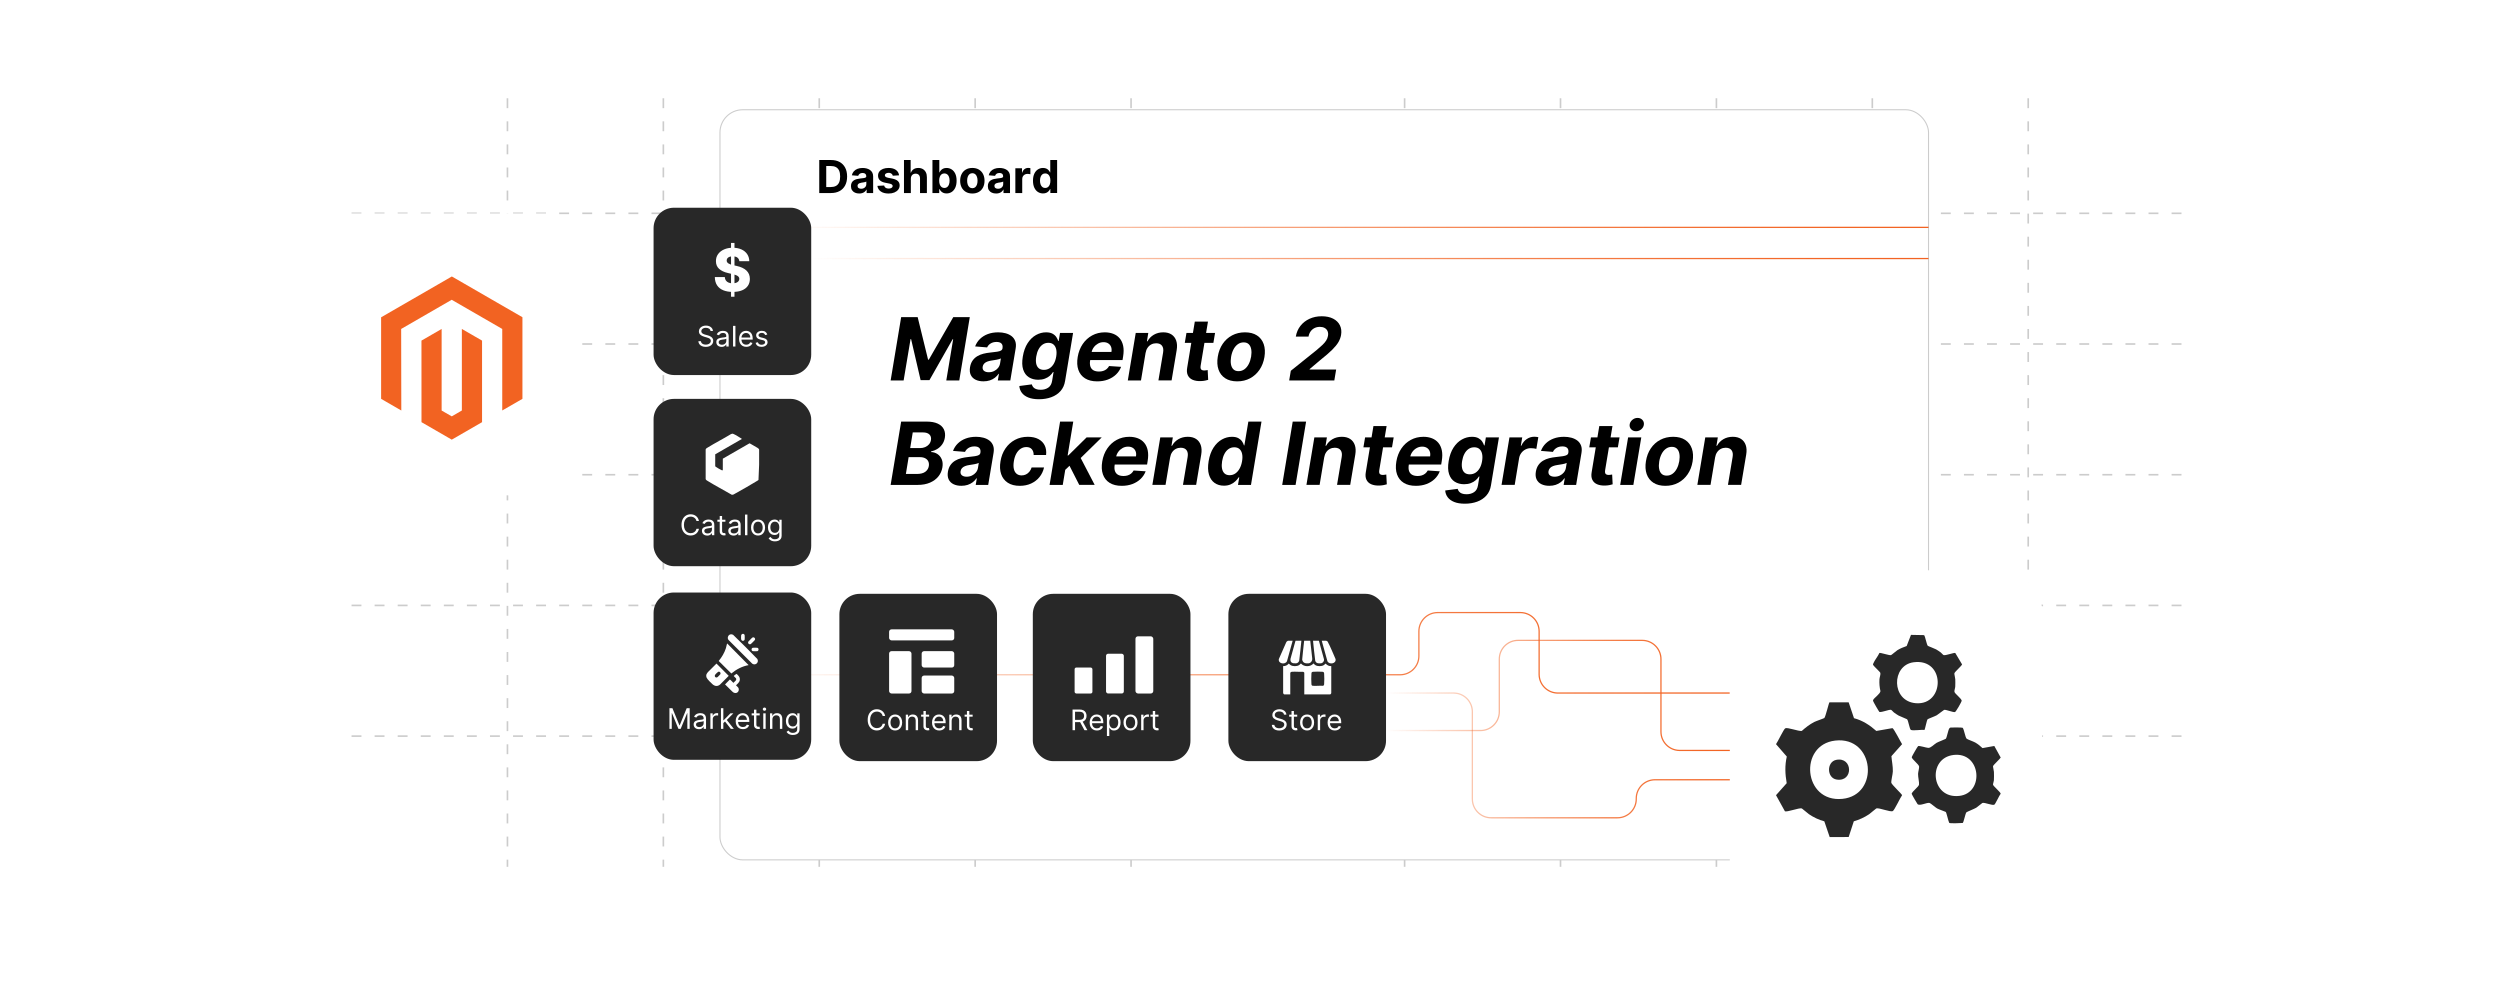 <?xml version="1.0" encoding="UTF-8"?><svg id="b" xmlns="http://www.w3.org/2000/svg" xmlns:xlink="http://www.w3.org/1999/xlink" viewBox="0 0 1000 400"><defs><filter id="c" x="259.988" y="15.693" width="539.52" height="356.16" filterUnits="userSpaceOnUse"><feOffset dx="0" dy="0"/><feGaussianBlur result="d" stdDeviation="9.191"/><feFlood flood-color="#a5a5a5" flood-opacity=".3"/><feComposite in2="d" operator="in"/><feComposite in="SourceGraphic"/></filter><linearGradient id="e" x1="306.774" y1="194.032" x2="691.93" y2="194.032" gradientUnits="userSpaceOnUse"><stop offset="0" stop-color="#f26322" stop-opacity="0"/><stop offset=".13" stop-color="#f26322" stop-opacity=".202"/><stop offset=".303" stop-color="#f26322" stop-opacity=".442"/><stop offset=".47" stop-color="#f26322" stop-opacity=".642"/><stop offset=".628" stop-color="#f26322" stop-opacity=".797"/><stop offset=".773" stop-color="#f26322" stop-opacity=".909"/><stop offset=".901" stop-color="#f26322" stop-opacity=".976"/><stop offset="1" stop-color="#f26322"/></linearGradient><filter id="f" x="110.097" y="68.842" width="139.2" height="145.92" filterUnits="userSpaceOnUse"><feOffset dx="0" dy="0"/><feGaussianBlur result="g" stdDeviation="5.394"/><feFlood flood-color="#a5a5a5" flood-opacity=".3"/><feComposite in2="g" operator="in"/><feComposite in="SourceGraphic"/></filter><filter id="h" x="672.69" y="209.036" width="163.68" height="171.36" filterUnits="userSpaceOnUse"><feOffset dx="0" dy="0"/><feGaussianBlur result="i" stdDeviation="6.343"/><feFlood flood-color="#a5a5a5" flood-opacity=".3"/><feComposite in2="i" operator="in"/><feComposite in="SourceGraphic"/></filter><linearGradient id="j" x1="314.549" y1="90.949" x2="771.408" y2="90.949" xlink:href="#e"/><filter id="k" x="251.555" y="73.02" width="82.56" height="86.88" filterUnits="userSpaceOnUse"><feOffset dx="0" dy="0"/><feGaussianBlur result="l" stdDeviation="3.202"/><feFlood flood-color="#a5a5a5" flood-opacity=".3"/><feComposite in2="l" operator="in"/><feComposite in="SourceGraphic"/></filter><filter id="m" x="251.555" y="149.82" width="82.56" height="86.4" filterUnits="userSpaceOnUse"><feOffset dx="0" dy="0"/><feGaussianBlur result="n" stdDeviation="3.202"/><feFlood flood-color="#a5a5a5" flood-opacity=".3"/><feComposite in2="n" operator="in"/><feComposite in="SourceGraphic"/></filter><filter id="o" x="251.555" y="227.1" width="82.56" height="86.88" filterUnits="userSpaceOnUse"><feOffset dx="0" dy="0"/><feGaussianBlur result="p" stdDeviation="3.202"/><feFlood flood-color="#a5a5a5" flood-opacity=".3"/><feComposite in2="p" operator="in"/><feComposite in="SourceGraphic"/></filter><filter id="q" x="325.955" y="227.58" width="82.56" height="86.88" filterUnits="userSpaceOnUse"><feOffset dx="0" dy="0"/><feGaussianBlur result="r" stdDeviation="3.202"/><feFlood flood-color="#a5a5a5" flood-opacity=".3"/><feComposite in2="r" operator="in"/><feComposite in="SourceGraphic"/></filter><filter id="s" x="403.235" y="227.58" width="82.56" height="86.88" filterUnits="userSpaceOnUse"><feOffset dx="0" dy="0"/><feGaussianBlur result="t" stdDeviation="3.202"/><feFlood flood-color="#a5a5a5" flood-opacity=".3"/><feComposite in2="t" operator="in"/><feComposite in="SourceGraphic"/></filter><filter id="u" x="481.475" y="227.58" width="82.56" height="86.88" filterUnits="userSpaceOnUse"><feOffset dx="0" dy="0"/><feGaussianBlur result="v" stdDeviation="3.202"/><feFlood flood-color="#a5a5a5" flood-opacity=".3"/><feComposite in2="v" operator="in"/><feComposite in="SourceGraphic"/></filter><linearGradient id="w" x1="324.484" y1="103.418" x2="771.408" y2="103.418" xlink:href="#e"/><linearGradient id="x" x1="554.41" y1="278.161" y2="278.161" xlink:href="#e"/><linearGradient id="y" x1="554.41" y1="302.168" y2="302.168" xlink:href="#e"/></defs><line x1="140.619" y1="294.449" x2="514.785" y2="294.449" fill="#fff" stroke="#ccc" stroke-dasharray="3.955 5.274" stroke-miterlimit="10" stroke-width=".659"/><line x1="140.619" y1="242.168" x2="514.785" y2="242.168" fill="#fff" stroke="#ccc" stroke-dasharray="3.955 5.274" stroke-miterlimit="10" stroke-width=".659"/><line x1="140.619" y1="189.887" x2="514.785" y2="189.887" fill="#fff" stroke="#ccc" stroke-dasharray="3.955 5.274" stroke-miterlimit="10" stroke-width=".659"/><line x1="140.619" y1="137.605" x2="514.785" y2="137.605" fill="#fff" stroke="#ccc" stroke-dasharray="3.955 5.274" stroke-miterlimit="10" stroke-width=".659"/><line x1="140.619" y1="85.324" x2="514.785" y2="85.324" fill="#fff" stroke="#ccc" stroke-dasharray="3.955 5.274" stroke-miterlimit="10" stroke-width=".659"/><line x1="452.424" y1="39.306" x2="452.424" y2="346.73" fill="#fff" stroke="#ccc" stroke-dasharray="3.955 5.274" stroke-miterlimit="10" stroke-width=".659"/><line x1="390.063" y1="39.306" x2="390.063" y2="346.73" fill="#fff" stroke="#ccc" stroke-dasharray="3.955 5.274" stroke-miterlimit="10" stroke-width=".659"/><line x1="327.702" y1="39.306" x2="327.702" y2="346.73" fill="#fff" stroke="#ccc" stroke-dasharray="3.955 5.274" stroke-miterlimit="10" stroke-width=".659"/><line x1="265.341" y1="39.306" x2="265.341" y2="346.73" fill="#fff" stroke="#ccc" stroke-dasharray="3.955 5.274" stroke-miterlimit="10" stroke-width=".659"/><line x1="202.98" y1="39.306" x2="202.98" y2="346.73" fill="#fff" stroke="#ccc" stroke-dasharray="3.955 5.274" stroke-miterlimit="10" stroke-width=".659"/><line x1="499.48" y1="294.449" x2="873.646" y2="294.449" fill="#fff" stroke="#ccc" stroke-dasharray="3.955 5.274" stroke-miterlimit="10" stroke-width=".659"/><line x1="499.48" y1="242.168" x2="873.646" y2="242.168" fill="#fff" stroke="#ccc" stroke-dasharray="3.955 5.274" stroke-miterlimit="10" stroke-width=".659"/><line x1="499.48" y1="189.887" x2="873.646" y2="189.887" fill="#fff" stroke="#ccc" stroke-dasharray="3.955 5.274" stroke-miterlimit="10" stroke-width=".659"/><line x1="499.48" y1="137.605" x2="873.646" y2="137.605" fill="#fff" stroke="#ccc" stroke-dasharray="3.955 5.274" stroke-miterlimit="10" stroke-width=".659"/><line x1="499.48" y1="85.324" x2="873.646" y2="85.324" fill="#fff" stroke="#ccc" stroke-dasharray="3.955 5.274" stroke-miterlimit="10" stroke-width=".659"/><line x1="811.285" y1="39.306" x2="811.285" y2="346.73" fill="#fff" stroke="#ccc" stroke-dasharray="3.955 5.274" stroke-miterlimit="10" stroke-width=".659"/><line x1="748.924" y1="39.306" x2="748.924" y2="346.73" fill="#fff" stroke="#ccc" stroke-dasharray="3.955 5.274" stroke-miterlimit="10" stroke-width=".659"/><line x1="686.563" y1="39.306" x2="686.563" y2="346.73" fill="#fff" stroke="#ccc" stroke-dasharray="3.955 5.274" stroke-miterlimit="10" stroke-width=".659"/><line x1="624.202" y1="39.306" x2="624.202" y2="346.73" fill="#fff" stroke="#ccc" stroke-dasharray="3.955 5.274" stroke-miterlimit="10" stroke-width=".659"/><line x1="561.841" y1="39.306" x2="561.841" y2="346.73" fill="#fff" stroke="#ccc" stroke-dasharray="3.955 5.274" stroke-miterlimit="10" stroke-width=".659"/><rect x="287.989" y="43.898" width="483.418" height="300.044" rx="9.101" ry="9.101" fill="#fff" filter="url(#c)" stroke="#ccc" stroke-miterlimit="10" stroke-width=".43"/><path d="M332.383,77.214h-4.681v-13.205h4.72c1.328,0,2.472.263,3.43.79.959.526,1.697,1.281,2.215,2.266s.777,2.163.777,3.534c0,1.375-.259,2.558-.777,3.546-.518.989-1.259,1.747-2.225,2.276-.965.528-2.118.793-3.459.793ZM330.494,74.821h1.773c.825,0,1.52-.146,2.086-.441.565-.294.991-.752,1.277-1.373.286-.621.429-1.424.429-2.408,0-.977-.143-1.773-.429-2.393-.286-.619-.71-1.074-1.274-1.367-.563-.292-1.257-.439-2.083-.439h-1.78v8.421Z"/><path d="M343.68,77.4c-.632,0-1.195-.11-1.69-.332-.494-.221-.884-.55-1.17-.986-.286-.435-.429-.981-.429-1.635,0-.55.101-1.012.303-1.386.202-.374.477-.675.825-.903.348-.228.745-.399,1.19-.516.445-.116.913-.197,1.403-.245.576-.06,1.04-.117,1.393-.171s.608-.134.767-.241c.159-.107.239-.267.239-.477v-.038c0-.409-.128-.725-.384-.948s-.618-.335-1.086-.335c-.494,0-.888.108-1.18.325-.292.217-.486.489-.581.815l-2.541-.206c.129-.602.383-1.123.761-1.563.378-.44.868-.78,1.467-1.019.6-.239,1.295-.358,2.086-.358.55,0,1.078.065,1.583.193.505.129.954.329,1.347.6.394.272.704.618.932,1.042.228.423.342.93.342,1.519v6.68h-2.605v-1.373h-.078c-.159.31-.372.581-.638.815-.267.234-.587.417-.961.548s-.806.196-1.296.196ZM344.466,75.505c.404,0,.761-.08,1.07-.241s.552-.38.729-.654c.176-.275.265-.587.265-.935v-1.051c-.086.056-.203.106-.352.151s-.315.086-.499.123c-.185.036-.37.068-.555.097-.185.027-.352.052-.503.073-.322.048-.604.123-.845.227-.241.102-.428.241-.561.415-.133.175-.2.391-.2.648,0,.374.136.659.409.855s.62.293,1.042.293Z"/><path d="M359.631,70.134l-2.515.155c-.043-.215-.135-.41-.277-.584-.142-.174-.328-.314-.558-.419s-.504-.158-.822-.158c-.426,0-.785.09-1.077.268-.292.179-.439.416-.439.713,0,.236.095.436.284.6.19.163.514.294.974.394l1.792.36c.963.198,1.681.517,2.154.955.473.439.71,1.014.71,1.728,0,.649-.19,1.219-.571,1.709s-.901.871-1.56,1.145c-.66.273-1.419.409-2.279.409-1.311,0-2.354-.274-3.13-.822s-1.23-1.295-1.364-2.24l2.702-.142c.082.399.279.703.593.912.314.208.716.312,1.206.312.481,0,.87-.094,1.164-.28.294-.188.444-.429.448-.726-.004-.249-.11-.454-.316-.616-.206-.161-.525-.284-.955-.37l-1.715-.342c-.967-.193-1.687-.529-2.157-1.006-.471-.477-.706-1.086-.706-1.825,0-.636.173-1.184.519-1.644.346-.46.834-.815,1.464-1.065.63-.249,1.368-.374,2.215-.374,1.251,0,2.236.265,2.957.793.72.529,1.14,1.249,1.26,2.16Z"/><path d="M364.338,71.488v5.726h-2.747v-13.205h2.669v5.049h.116c.223-.585.585-1.044,1.083-1.377s1.124-.5,1.877-.5c.688,0,1.289.149,1.802.448s.913.727,1.199,1.283c.286.557.427,1.222.422,1.996v6.306h-2.747v-5.816c.004-.61-.149-1.085-.461-1.425-.311-.339-.747-.509-1.306-.509-.374,0-.704.079-.99.238-.286.159-.509.39-.67.693-.161.303-.244.667-.248,1.093Z"/><path d="M372.979,77.214v-13.205h2.747v4.965h.084c.12-.267.295-.539.525-.815.23-.277.531-.51.903-.697.372-.186.835-.28,1.389-.28.722,0,1.389.189,1.999.565s1.098.941,1.464,1.695c.365.755.548,1.699.548,2.834,0,1.105-.177,2.037-.532,2.796-.355.759-.836,1.332-1.444,1.722-.608.389-1.289.583-2.041.583-.533,0-.985-.088-1.357-.265-.372-.176-.676-.398-.913-.667s-.417-.541-.541-.815h-.123v1.586h-2.708ZM375.668,72.262c0,.589.082,1.103.245,1.541.163.439.4.779.71,1.022.309.242.685.364,1.128.364.447,0,.825-.124,1.135-.371s.545-.591.706-1.031.242-.949.242-1.525c0-.571-.08-1.074-.239-1.509-.159-.434-.393-.773-.703-1.019s-.69-.367-1.141-.367c-.447,0-.825.118-1.132.354-.308.236-.543.571-.706,1.006-.164.434-.245.945-.245,1.534Z"/><path d="M388.937,77.407c-1.002,0-1.867-.214-2.595-.642s-1.29-1.025-1.686-1.792c-.396-.768-.593-1.658-.593-2.673,0-1.023.198-1.919.593-2.686.396-.768.958-1.365,1.686-1.793s1.594-.642,2.595-.642,1.867.214,2.596.642c.729.428,1.29,1.025,1.686,1.793.396.767.593,1.662.593,2.686,0,1.015-.198,1.905-.593,2.673-.396.767-.958,1.364-1.686,1.792-.729.428-1.594.642-2.596.642ZM388.95,75.279c.456,0,.836-.13,1.141-.39.305-.261.536-.616.693-1.067.157-.451.235-.965.235-1.541s-.079-1.09-.235-1.541c-.157-.451-.388-.809-.693-1.07-.305-.263-.685-.394-1.141-.394-.46,0-.846.131-1.158.394-.311.262-.546.619-.703,1.07s-.235.965-.235,1.541.079,1.09.235,1.541.391.807.703,1.067c.312.26.698.39,1.158.39Z"/><path d="M398.428,77.4c-.632,0-1.195-.11-1.69-.332-.494-.221-.884-.55-1.17-.986-.286-.435-.429-.981-.429-1.635,0-.55.101-1.012.303-1.386.202-.374.477-.675.825-.903.348-.228.745-.399,1.19-.516.445-.116.913-.197,1.403-.245.576-.06,1.04-.117,1.393-.171s.608-.134.767-.241c.159-.107.239-.267.239-.477v-.038c0-.409-.128-.725-.384-.948s-.618-.335-1.086-.335c-.494,0-.888.108-1.18.325-.292.217-.486.489-.581.815l-2.541-.206c.129-.602.383-1.123.761-1.563.378-.44.868-.78,1.467-1.019.6-.239,1.295-.358,2.086-.358.55,0,1.078.065,1.583.193.505.129.954.329,1.347.6.394.272.704.618.932,1.042.228.423.342.93.342,1.519v6.68h-2.605v-1.373h-.078c-.159.31-.372.581-.638.815-.267.234-.587.417-.961.548s-.806.196-1.296.196ZM399.215,75.505c.404,0,.761-.08,1.07-.241s.552-.38.729-.654c.176-.275.265-.587.265-.935v-1.051c-.086.056-.203.106-.352.151s-.315.086-.499.123c-.185.036-.37.068-.555.097-.185.027-.352.052-.503.073-.322.048-.604.123-.845.227-.241.102-.428.241-.561.415-.133.175-.2.391-.2.648,0,.374.136.659.409.855s.62.293,1.042.293Z"/><path d="M406.14,77.214v-9.904h2.663v1.728h.103c.181-.615.483-1.08.909-1.397.426-.315.915-.474,1.47-.474.137,0,.286.009.445.025.159.018.299.041.419.071v2.438c-.129-.039-.307-.073-.535-.103-.228-.03-.436-.045-.625-.045-.404,0-.764.087-1.08.261-.316.175-.565.416-.748.726-.183.31-.274.667-.274,1.07v5.604h-2.747Z"/><path d="M417.211,77.375c-.752,0-1.433-.194-2.041-.583-.608-.39-1.09-.963-1.444-1.722-.355-.759-.532-1.69-.532-2.796,0-1.135.183-2.079.548-2.834.365-.754.852-1.319,1.46-1.695.608-.376,1.275-.565,2.002-.565.555,0,1.018.094,1.39.28.372.188.672.42.902.697.23.276.405.549.526.815h.084v-4.965h2.741v13.205h-2.708v-1.586h-.116c-.129.274-.31.547-.545.815s-.538.491-.909.667c-.372.177-.824.265-1.357.265ZM418.082,75.189c.443,0,.818-.122,1.125-.364.308-.243.544-.584.71-1.022s.248-.952.248-1.541-.082-1.101-.245-1.534c-.163-.435-.399-.769-.709-1.006s-.685-.354-1.128-.354c-.451,0-.832.122-1.141.367-.31.245-.544.585-.703,1.019-.159.435-.238.938-.238,1.509,0,.576.081,1.085.242,1.525s.396.784.703,1.031.687.371,1.138.371Z"/><path d="M307.031,110.587v151.821c0,4.142,3.358,7.5,7.5,7.5h245.525c4.142,0,7.5-3.358,7.5-7.5v-9.877c0-4.142,3.358-7.5,7.5-7.5h33.096c4.142,0,7.5,3.358,7.5,7.5v17.189c0,4.142,3.358,7.5,7.5,7.5h68.779" fill="none" stroke="url(#e)" stroke-miterlimit="10" stroke-width=".513"/><rect x="126.354" y="85.377" width="106.24" height="112.768" rx="13.734" ry="13.734" fill="#fff" filter="url(#f)"/><polygon points="180.738 110.587 152.446 126.918 152.446 159.537 160.522 164.206 160.465 131.58 180.681 119.911 200.897 131.58 200.897 164.192 208.973 159.537 208.973 126.889 180.738 110.587" fill="#f26322"/><polygon points="184.744 164.199 180.709 166.544 176.653 164.22 176.653 131.58 168.584 136.242 168.598 168.868 180.702 175.861 192.82 168.868 192.82 136.242 184.744 131.58 184.744 164.199" fill="#f26322"/><rect x="691.93" y="228.093" width="124.926" height="132.602" rx="16.15" ry="16.15" fill="#fff" filter="url(#h)"/><path d="M739.466,280.934l2.132,6.34c3.386.872,6.36,2.807,8.933,5.104l6.454-1.128c.567.164,3.265,5.543,3.852,6.415l-4.269,4.797c.16,2.058.629,4.031.568,6.111-.034,1.15-.734,3.744-.608,4.538.112.708,4.275,4.552,4.309,4.963-.683.895-3.079,6.037-3.709,6.348-1.058.522-5.406-1.399-6.596-1.06-.177.05-2.34,1.958-2.857,2.31-1.881,1.279-3.977,2.21-6.16,2.857l-2.048,6.277-7.59.033-2.15-6.309c-2.197-.591-4.284-1.582-6.16-2.858-.517-.351-2.68-2.26-2.857-2.31-1.117-.318-5.976,1.616-6.762,1.124l-3.545-6.412,4.275-4.799c-.628-3.614-.793-7.042.037-10.648l-4.312-4.962c.686-.896,3.08-6.039,3.711-6.351.919-.455,5.261,1.253,6.595,1.063,1.505-1.353,3.164-2.637,4.967-3.569.713-.369,3.896-1.446,4.052-1.597.502-.487,1.784-6.051,2.046-6.278h7.691ZM734.09,296.231c-14.732,1.675-12.823,24.895,2.894,23.31,14.954-1.508,12.944-25.111-2.894-23.31Z" fill="#282828"/><path d="M797.724,298.389l2.558,4.628c-.021.268-3.006,3.067-3.069,3.389-.068.347.331,1.733.358,2.347.045,1.054.044,2.324-.013,3.376-.027.494-.41,1.433-.345,1.765.109.558,3.062,3.016,3.058,3.591-.52.611-2.113,4.121-2.508,4.363-.801.491-3.792-.957-4.814-.665-.163.047-1.95,1.596-2.462,1.912-.69.427-3.783,1.66-3.922,1.826-.458.547-1.064,3.987-1.482,4.266-.725.092-5.203.23-5.382-.027-.393-.67-1.071-4.108-1.412-4.395-.143-.121-2.753-.994-3.455-1.4-.709-.411-2.558-2.057-2.986-2.18-1.075-.308-3.912,1.331-4.821.471-.174-.165-2.369-3.935-2.371-4.175.362-1.043,2.772-2.739,2.944-3.613.158-.8-.421-3.081-.373-4.323.032-.824.494-2.333.412-2.953-.116-.881-2.984-2.973-2.942-3.742.014-.254,2.326-4.267,2.542-4.401.447-.277,3.236.664,4.071.704,1.055.05,2.285-1.403,3.326-2.02.664-.394,3.514-1.457,3.654-1.598.484-.485.908-3.45,1.451-4.198.224-.31.318-.285.666-.325.537-.062,4.466-.039,4.677.102.598.823,1,3.812,1.578,4.368.297.286,2.7,1.11,3.429,1.526,1.026.585,2.058,1.403,2.902,2.232l4.732-.85ZM781.463,301.979c-10.627,1.233-9.121,17.724,2.302,16.375,10.075-1.19,8.679-17.649-2.302-16.375Z" fill="#282828"/><path d="M771.047,287.7c-.358.424-1.043,4.109-1.255,4.293-1.329-.211-4.294.366-5.404-.007-.556-.187-1.029-3.764-1.559-4.288-.159-.157-2.755-1.117-3.385-1.472-.599-.338-1.343-.855-1.905-1.267-.324-.237-.873-.976-1.129-1.026-.87-.17-3.569,1.046-4.632.854-.216-.135-2.518-4.166-2.552-4.419-.026-.192-.015-.264.064-.439.351-.78,2.743-2.332,2.891-3.465-.375-1.56-.502-3.16-.403-4.765.042-.684.523-1.969.362-2.535-.129-.453-2.456-2.487-2.849-3.124-.182-.27-.046-.476.059-.727.546-1.305,1.814-2.783,2.414-4.128.363-.216,3.971,1.047,4.626.869.252-.069,2.048-1.664,2.582-1.992,1.147-.705,2.43-1.208,3.697-1.654l1.724-4.461,5.229.1c.418.279,1.024,3.719,1.482,4.266.116.139,2.72,1.091,3.327,1.43.593.33,1.35.859,1.905,1.267.346.255.851.965,1.151,1.044.805.213,4.139-1.079,4.626-.86l2.713,4.557c-.039.507-2.951,2.966-3.075,3.587-.068.341.334,1.735.358,2.348.038.949.025,2.028-.013,2.979-.023.587-.435,1.585-.308,2.094.183.737,2.586,2.478,2.895,3.467.044.428-2.328,4.533-2.703,4.607-.785.154-3.554-1.046-4.316-.898-.18.035-2.389,1.831-2.963,2.165-.657.384-3.526,1.446-3.655,1.599ZM765.404,264.909c-8.901,1.205-8.978,15.604.964,16.376,11.637.903,11.928-18.121-.964-16.376Z" fill="#282828"/><path d="M734.476,303.95c6.703-1.361,6.975,8.967.166,7.872-3.986-.641-4.041-7.085-.166-7.872Z" fill="#282828"/><line x1="314.549" y1="90.949" x2="771.408" y2="90.949" fill="none" stroke="url(#j)" stroke-miterlimit="10" stroke-width=".513"/><rect x="261.429" y="83.087" width="63.055" height="66.93" rx="8.152" ry="8.152" fill="#282828" filter="url(#k)"/><path d="M284.212,132.412c-.048-.408-.245-.726-.589-.952-.344-.226-.767-.339-1.267-.339-.366,0-.685.06-.958.178s-.485.281-.637.488c-.152.207-.228.442-.228.706,0,.221.053.409.159.566.106.158.243.288.41.392.167.103.341.189.524.254.183.066.351.119.504.16l.839.226c.215.057.456.135.72.234.265.099.519.234.763.405.243.171.444.389.603.655s.238.593.238.981c0,.446-.117.85-.349,1.21-.233.36-.572.647-1.017.859-.445.213-.985.319-1.62.319-.592,0-1.103-.096-1.535-.287-.432-.19-.77-.457-1.017-.799-.246-.341-.385-.738-.417-1.19h1.033c.027.311.132.569.317.772.184.203.418.353.702.452.284.098.589.146.917.146.382,0,.725-.062,1.029-.188.304-.125.545-.3.722-.524.178-.225.267-.487.267-.789,0-.273-.077-.497-.23-.669-.153-.173-.355-.312-.606-.42-.25-.107-.52-.202-.811-.282l-1.017-.291c-.645-.185-1.156-.45-1.533-.794-.377-.345-.565-.795-.565-1.352,0-.463.126-.867.377-1.213s.59-.614,1.017-.807.903-.289,1.431-.289c.532,0,1.006.096,1.42.285s.743.448.986.776c.244.328.372.7.385,1.117h-.968Z" fill="#fff"/><path d="M288.633,138.755c-.393,0-.749-.075-1.069-.225-.32-.148-.574-.365-.763-.649-.188-.283-.282-.627-.282-1.03,0-.355.07-.644.209-.865.14-.223.327-.397.561-.522.234-.127.493-.222.777-.285.284-.062.569-.113.857-.151.377-.048.683-.085.918-.11s.408-.069.517-.131c.109-.062.163-.17.163-.323v-.032c0-.398-.108-.707-.325-.928-.216-.221-.544-.331-.982-.331-.455,0-.811.1-1.069.299-.258.199-.44.411-.545.637l-.904-.322c.162-.377.377-.67.648-.882.27-.211.566-.358.887-.443s.638-.127.95-.127c.199,0,.428.023.688.07.259.047.511.144.754.288.243.145.446.365.607.658.161.293.242.685.242,1.178v4.083h-.952v-.839h-.048c-.065.134-.172.278-.323.432-.15.153-.351.283-.601.391-.25.108-.556.162-.916.162ZM288.779,137.899c.377,0,.694-.074.954-.222.259-.148.456-.339.589-.573.133-.234.2-.48.2-.738v-.871c-.04.048-.128.092-.264.131s-.292.072-.468.101c-.176.028-.347.053-.513.073-.165.019-.299.036-.401.05-.248.032-.478.084-.692.155s-.386.178-.516.319c-.131.141-.196.332-.196.574,0,.331.123.581.369.749s.559.252.938.252Z" fill="#fff"/><path d="M294.169,130.347v8.263h-.952v-8.263h.952Z" fill="#fff"/><path d="M298.51,138.738c-.597,0-1.112-.132-1.544-.398-.432-.265-.764-.636-.996-1.113-.233-.477-.349-1.033-.349-1.668s.116-1.195.349-1.681c.232-.485.558-.864.976-1.138.418-.273.907-.409,1.467-.409.323,0,.641.054.956.161.315.107.601.281.859.522.258.24.464.559.617.954s.23.882.23,1.461v.403h-4.777v-.823h3.809c0-.35-.069-.662-.208-.936-.138-.274-.335-.49-.589-.649-.254-.158-.553-.237-.897-.237-.379,0-.707.093-.982.28-.276.186-.488.43-.636.728-.148.299-.222.619-.222.961v.548c0,.469.081.864.244,1.188.163.324.389.57.68.738s.628.252,1.013.252c.25,0,.477-.035.68-.106s.378-.179.526-.323c.148-.144.262-.323.343-.538l.92.258c-.097.312-.26.586-.488.821s-.511.418-.847.549c-.336.13-.714.195-1.134.195Z" fill="#fff"/><path d="M306.918,133.8l-.855.242c-.054-.143-.133-.281-.236-.417s-.244-.248-.421-.337-.405-.134-.682-.134c-.379,0-.695.087-.946.261s-.377.394-.377.659c0,.237.086.424.258.561.172.137.441.251.807.343l.92.226c.554.135.967.34,1.238.615.272.276.408.63.408,1.063,0,.354-.102.672-.305.952-.203.279-.486.5-.849.661-.363.162-.786.242-1.267.242-.632,0-1.155-.137-1.569-.411s-.676-.675-.787-1.202l.904-.227c.086.334.249.584.49.751s.556.25.946.25c.444,0,.797-.095,1.059-.284.262-.19.394-.418.394-.685,0-.215-.076-.396-.226-.542-.151-.146-.382-.257-.694-.329l-1.033-.242c-.568-.135-.984-.344-1.249-.627-.265-.284-.398-.64-.398-1.067,0-.35.099-.659.297-.928.198-.27.468-.48.811-.634.343-.153.732-.23,1.168-.23.613,0,1.095.134,1.446.403.351.269.6.624.748,1.065Z" fill="#fff"/><path d="M295.731,104.497c-.056-.616-.304-1.098-.744-1.441-.44-.345-1.066-.518-1.879-.518-.538,0-.986.07-1.345.21-.359.141-.628.332-.807.576s-.272.522-.277.836c-.011.258.041.485.156.682.115.196.283.368.504.517.221.148.489.279.803.391.314.112.666.21,1.059.295l1.48.336c.852.185,1.604.432,2.257.739.653.309,1.202.676,1.647,1.102s.783.916,1.013,1.471c.23.555.348,1.177.353,1.866-.005,1.087-.28,2.021-.824,2.799-.543.779-1.324,1.376-2.341,1.791-1.017.414-2.243.622-3.678.622-1.44,0-2.695-.216-3.766-.647s-1.903-1.087-2.497-1.967c-.594-.88-.899-1.992-.916-3.337h3.984c.033.555.182,1.017.445,1.387.263.37.626.65,1.088.841.462.19.999.285,1.61.285.56,0,1.038-.075,1.433-.227s.699-.361.912-.631c.213-.269.322-.577.328-.924-.005-.325-.106-.605-.302-.837-.196-.232-.498-.435-.904-.606s-.923-.329-1.551-.475l-1.799-.42c-1.491-.342-2.665-.895-3.522-1.66-.857-.766-1.284-1.801-1.278-3.106-.006-1.065.28-1.998.857-2.799.577-.802,1.375-1.427,2.396-1.875s2.183-.672,3.489-.672c1.333,0,2.492.226,3.476.677s1.747,1.083,2.291,1.895.821,1.754.832,2.824h-3.984ZM292.411,118.703v-21.52h1.379v21.52h-1.379Z" fill="#fff"/><rect x="261.429" y="159.553" width="63.055" height="66.93" rx="8.152" ry="8.152" fill="#282828" filter="url(#m)"/><path d="M279.577,208.409h-1c-.059-.288-.162-.54-.309-.759-.147-.218-.324-.401-.533-.55-.208-.149-.439-.262-.692-.337-.253-.076-.517-.113-.79-.113-.5,0-.953.126-1.358.379s-.726.626-.964,1.118c-.238.492-.357,1.096-.357,1.812,0,.715.119,1.318.357,1.812.238.492.56.864.964,1.117s.857.379,1.358.379c.274,0,.538-.037.79-.112.253-.076.483-.189.692-.337.208-.149.386-.334.533-.553.146-.22.249-.472.309-.757h1c-.075.422-.212.8-.412,1.134-.199.333-.446.616-.742.85-.296.232-.627.409-.995.53s-.759.182-1.176.182c-.705,0-1.331-.173-1.88-.517-.549-.345-.981-.834-1.295-1.469-.315-.635-.472-1.388-.472-2.259,0-.872.157-1.625.472-2.26.315-.635.746-1.124,1.295-1.469.549-.344,1.175-.517,1.88-.517.416,0,.809.06,1.176.182s.699.298.995.531c.296.232.543.515.742.847s.336.711.412,1.136Z" fill="#fff"/><path d="M282.885,214.235c-.393,0-.749-.075-1.069-.225-.32-.148-.574-.365-.763-.649-.188-.283-.282-.627-.282-1.03,0-.355.07-.644.209-.865.14-.223.327-.397.561-.522.234-.127.493-.222.777-.285.284-.062.569-.113.857-.151.377-.048.683-.085.918-.11s.408-.069.517-.131c.109-.062.163-.17.163-.323v-.032c0-.398-.108-.707-.325-.928-.216-.221-.544-.331-.982-.331-.455,0-.811.1-1.069.299-.258.199-.44.411-.545.637l-.904-.322c.162-.377.377-.67.648-.882.27-.211.566-.358.887-.443s.638-.127.95-.127c.199,0,.428.023.688.07.259.047.511.144.754.288.243.145.446.365.607.658.161.293.242.685.242,1.178v4.083h-.952v-.839h-.048c-.065.134-.172.278-.323.432-.15.153-.351.283-.601.391-.25.108-.556.162-.916.162ZM283.031,213.38c.377,0,.694-.074.954-.222.259-.148.456-.339.589-.573.133-.234.2-.48.2-.738v-.871c-.04.048-.128.092-.264.131s-.292.072-.468.101c-.176.028-.347.053-.513.073-.165.019-.299.036-.401.05-.248.032-.478.084-.692.155s-.386.178-.516.319c-.131.141-.196.332-.196.574,0,.331.123.581.369.749s.559.252.938.252Z" fill="#fff"/><path d="M290.164,207.893v.808h-3.211v-.808h3.211ZM287.888,206.408h.952v5.906c0,.27.04.471.119.604.079.133.182.222.307.267.125.044.257.066.398.066.104,0,.191-.007.258-.019.067-.012.121-.022.162-.03l.193.856c-.065.024-.154.049-.27.074-.116.026-.262.039-.44.039-.269,0-.532-.059-.789-.174s-.469-.292-.638-.528c-.168-.237-.252-.535-.252-.895v-6.165Z" fill="#fff"/><path d="M293.423,214.235c-.393,0-.749-.075-1.069-.225-.32-.148-.574-.365-.763-.649-.188-.283-.282-.627-.282-1.03,0-.355.07-.644.209-.865.14-.223.327-.397.561-.522.234-.127.493-.222.777-.285.284-.062.569-.113.857-.151.377-.048.683-.085.918-.11s.408-.069.517-.131c.109-.062.163-.17.163-.323v-.032c0-.398-.108-.707-.325-.928-.216-.221-.544-.331-.982-.331-.455,0-.811.1-1.069.299-.258.199-.44.411-.545.637l-.904-.322c.162-.377.377-.67.648-.882.27-.211.566-.358.887-.443s.638-.127.95-.127c.199,0,.428.023.688.07.259.047.511.144.754.288.243.145.446.365.607.658.161.293.242.685.242,1.178v4.083h-.952v-.839h-.048c-.065.134-.172.278-.323.432-.15.153-.351.283-.601.391-.25.108-.556.162-.916.162ZM293.568,213.38c.377,0,.694-.074.954-.222.259-.148.456-.339.589-.573.133-.234.2-.48.2-.738v-.871c-.04.048-.128.092-.264.131s-.292.072-.468.101c-.176.028-.347.053-.513.073-.165.019-.299.036-.401.05-.248.032-.478.084-.692.155s-.386.178-.516.319c-.131.141-.196.332-.196.574,0,.331.123.581.369.749s.559.252.938.252Z" fill="#fff"/><path d="M298.959,205.827v8.263h-.952v-8.263h.952Z" fill="#fff"/><path d="M303.219,214.219c-.56,0-1.05-.133-1.471-.399-.421-.266-.749-.639-.984-1.117s-.353-1.038-.353-1.679c0-.645.118-1.209.353-1.69s.564-.856.984-1.121c.421-.267.911-.399,1.471-.399.559,0,1.049.133,1.47.399.421.266.749.64.984,1.121s.353,1.045.353,1.69c0,.641-.118,1.2-.353,1.679s-.564.852-.984,1.117c-.421.267-.911.399-1.47.399ZM303.219,213.363c.425,0,.774-.108,1.049-.326s.477-.505.609-.859c.131-.355.197-.74.197-1.154s-.066-.8-.197-1.157c-.132-.358-.335-.647-.609-.868-.274-.22-.624-.33-1.049-.33-.425,0-.775.11-1.049.33-.274.221-.477.51-.609.868-.132.357-.198.743-.198,1.157s.066.799.198,1.154c.131.354.335.642.609.859s.624.326,1.049.326Z" fill="#fff"/><path d="M309.981,216.543c-.46,0-.856-.059-1.187-.176-.331-.117-.606-.271-.825-.46s-.394-.392-.522-.607l.758-.532c.086.113.195.243.327.39s.313.274.543.383c.23.109.532.164.906.164.5,0,.913-.121,1.238-.363.326-.242.488-.622.488-1.138v-1.259h-.081c-.07.112-.169.252-.297.417-.127.166-.31.312-.548.44-.238.127-.559.191-.962.191-.5,0-.949-.118-1.346-.355-.397-.236-.71-.581-.94-1.032-.23-.452-.345-1.001-.345-1.647,0-.635.111-1.188.335-1.66.223-.472.534-.838.932-1.098.398-.259.858-.389,1.38-.389.403,0,.724.066.962.199.238.134.421.284.548.452.128.168.227.306.297.413h.097v-.984h.92v6.375c0,.532-.121.966-.361,1.301s-.564.581-.968.738-.855.236-1.349.236ZM309.948,213.138c.382,0,.705-.087.968-.263.264-.175.464-.426.602-.754s.206-.721.206-1.178c0-.447-.067-.841-.202-1.183-.135-.342-.334-.609-.597-.803s-.589-.29-.977-.29c-.403,0-.739.102-1.006.307-.268.204-.468.478-.601.822-.133.345-.2.727-.2,1.147,0,.43.068.81.204,1.14.136.329.337.587.605.774.268.186.601.28.999.28Z" fill="#fff"/><path d="M303.65,185.851l-.258,6.138c-.02.063-.569.382-.676.447-2.759,1.68-5.733,3.386-8.564,4.945-.442.243-.967.669-1.484.498-3.176-1.873-6.493-3.567-9.627-5.513-.332-.206-.645-.347-.776-.753v-11.829c.134-.416.467-.561.808-.772,3.033-1.873,6.236-3.491,9.278-5.352.435-.21.59-.261,1.054-.068.782.326,2.321,1.283,3.074,1.769.06.039.3.161.239.244l-10.628,6.118-.003,4.743c.037.096.107.16.184.224.392.323,1.755,1.063,2.257,1.312.212.105.488.293.593-.035l.01-4.502,10.598-6.099.119-.027.153.057c.959.636,2.084,1.122,3.034,1.758.204.137.616.431.616.709v5.99Z" fill="#fff"/><rect x="261.429" y="237.002" width="63.055" height="66.93" rx="8.152" ry="8.152" fill="#282828" filter="url(#o)"/><path d="M267.773,283.275h1.194l2.808,6.858h.097l2.808-6.858h1.194v8.263h-.936v-6.277h-.081l-2.582,6.277h-.904l-2.582-6.277h-.081v6.277h-.936v-8.263Z" fill="#fff"/><path d="M279.57,291.683c-.393,0-.749-.075-1.069-.225-.32-.148-.574-.365-.763-.649-.188-.283-.282-.627-.282-1.03,0-.355.07-.644.209-.865.14-.223.327-.397.561-.522.234-.127.493-.222.777-.285.284-.062.569-.113.857-.151.377-.048.683-.085.918-.11s.408-.069.517-.131c.109-.062.163-.17.163-.323v-.032c0-.398-.108-.707-.325-.928-.216-.221-.544-.331-.982-.331-.455,0-.811.1-1.069.299-.258.199-.44.411-.545.637l-.904-.322c.162-.377.377-.67.648-.882.27-.211.566-.358.887-.443s.638-.127.95-.127c.199,0,.428.023.688.07.259.047.511.144.754.288.243.145.446.365.607.658.161.293.242.685.242,1.178v4.083h-.952v-.839h-.048c-.065.134-.172.278-.323.432-.15.153-.351.283-.601.391-.25.108-.556.162-.916.162ZM279.715,290.828c.377,0,.694-.074.954-.222.259-.148.456-.339.589-.573.133-.234.2-.48.2-.738v-.871c-.04.048-.128.092-.264.131s-.292.072-.468.101c-.176.028-.347.053-.513.073-.165.019-.299.036-.401.05-.248.032-.478.084-.692.155s-.386.178-.516.319c-.131.141-.196.332-.196.574,0,.331.123.581.369.749s.559.252.938.252Z" fill="#fff"/><path d="M284.153,291.538v-6.197h.92v.936h.065c.113-.307.317-.556.613-.747.296-.19.629-.286,1-.286.07,0,.157.002.262.004.105.003.184.007.238.013v.968c-.032-.008-.105-.021-.22-.038s-.235-.026-.361-.026c-.301,0-.57.062-.805.188s-.421.298-.557.517c-.136.22-.204.469-.204.748v3.922h-.952Z" fill="#fff"/><path d="M288.381,291.538v-8.263h.952v8.263h-.952ZM289.269,289.278l-.016-1.178h.194l2.711-2.76h1.178l-2.889,2.921h-.081l-1.098,1.017ZM292.319,291.538l-2.421-3.066.678-.661,2.953,3.728h-1.21Z" fill="#fff"/><path d="M297.16,291.667c-.597,0-1.112-.132-1.544-.398-.432-.265-.764-.636-.996-1.113-.233-.477-.349-1.033-.349-1.668s.116-1.195.349-1.681c.232-.485.558-.864.976-1.138.418-.273.907-.409,1.467-.409.323,0,.641.054.956.161.315.107.601.281.859.522.258.24.464.559.617.954s.23.882.23,1.461v.403h-4.777v-.823h3.809c0-.35-.069-.662-.208-.936-.138-.274-.335-.49-.589-.649-.254-.158-.553-.237-.897-.237-.379,0-.707.093-.982.28-.276.186-.488.43-.636.728-.148.299-.222.619-.222.961v.548c0,.469.081.864.244,1.188.163.324.389.57.68.738s.628.252,1.013.252c.25,0,.477-.035.68-.106s.378-.179.526-.323c.148-.144.262-.323.343-.538l.92.258c-.097.312-.26.586-.488.821s-.511.418-.847.549c-.336.13-.714.195-1.134.195Z" fill="#fff"/><path d="M303.873,285.341v.808h-3.211v-.808h3.211ZM301.598,283.856h.952v5.906c0,.27.04.471.119.604.079.133.182.222.307.267.125.044.257.066.398.066.104,0,.191-.007.258-.019.067-.012.121-.022.162-.03l.193.856c-.065.024-.154.049-.27.074-.116.026-.262.039-.44.039-.269,0-.532-.059-.789-.174s-.469-.292-.638-.528c-.168-.237-.252-.535-.252-.895v-6.165Z" fill="#fff"/><path d="M305.793,284.308c-.185,0-.345-.064-.478-.19-.133-.127-.2-.279-.2-.456,0-.178.066-.33.2-.456.133-.127.292-.19.478-.19s.345.062.478.19c.133.126.2.278.2.456,0,.177-.066.329-.2.456-.133.126-.292.19-.478.19ZM305.31,291.538v-6.197h.952v6.197h-.952Z" fill="#fff"/><path d="M308.957,287.81v3.728h-.952v-6.197h.92v.969h.081c.145-.315.366-.568.662-.761s.678-.288,1.145-.288c.42,0,.787.085,1.102.256.315.171.56.429.734.774s.262.782.262,1.31v3.938h-.952v-3.873c0-.487-.127-.867-.379-1.14-.252-.273-.6-.409-1.04-.409-.304,0-.575.065-.813.197-.238.132-.426.324-.563.577s-.206.56-.206.92Z" fill="#fff"/><path d="M317.155,293.991c-.46,0-.856-.059-1.187-.176-.331-.117-.606-.271-.825-.46s-.394-.392-.522-.607l.758-.532c.086.113.195.243.327.39s.313.274.543.383c.23.109.532.164.906.164.5,0,.913-.121,1.238-.363.326-.242.488-.622.488-1.138v-1.259h-.081c-.07.112-.169.252-.297.417-.127.166-.31.312-.548.44-.238.127-.559.191-.962.191-.5,0-.949-.118-1.346-.355-.397-.236-.71-.581-.94-1.032-.23-.452-.345-1.001-.345-1.647,0-.635.111-1.188.335-1.66.223-.472.534-.838.932-1.098.398-.259.858-.389,1.38-.389.403,0,.724.066.962.199.238.134.421.284.548.452.128.168.227.306.297.413h.097v-.984h.92v6.375c0,.532-.121.966-.361,1.301s-.564.581-.968.738-.855.236-1.349.236ZM317.122,290.586c.382,0,.705-.087.968-.263.264-.175.464-.426.602-.754s.206-.721.206-1.178c0-.447-.067-.841-.202-1.183-.135-.342-.334-.609-.597-.803s-.589-.29-.977-.29c-.403,0-.739.102-1.006.307-.268.204-.468.478-.601.822-.133.345-.2.727-.2,1.147,0,.43.068.81.204,1.14.136.329.337.587.605.774.268.186.601.28.999.28Z" fill="#fff"/><path d="M297.407,253.55c.181.122.403.26.451.496.054.265.047,1.409.012,1.7-.082.678-1.07.795-1.344.187-.133-.295-.123-1.395-.069-1.738.055-.342.205-.471.487-.644h.462Z" fill="#fff"/><path d="M290.87,257.386l8.571,8.663c-2.564.451-4.925,1.701-6.908,3.351l-5.016-4.968-.022-.068c1.231-1.478,2.26-3.209,2.856-5.048.192-.592.272-1.254.452-1.812.015-.048.015-.086.067-.117Z" fill="#fff"/><path d="M286.579,265.428l4.911,4.911-3.486,3.493c-1.015.823-2.056.696-3.003-.136-.563-.495-2.15-2.032-2.368-2.668-.391-1.139.124-1.766.846-2.507,1.019-1.045,2.068-2.062,3.101-3.094ZM287.463,268.667c-.063.009-.145.048-.205.075-.191.087-.945.831-1.101,1.024-.641.791.144,1.561.852,1.083.149-.101,1.101-1.072,1.154-1.203.197-.492-.14-1.056-.699-.98Z" fill="#fff"/><path d="M292.221,253.746c.352-.055.703-.002,1.015.164,3.293,3.164,6.526,6.42,9.709,9.697.758,1.357-.77,2.767-2.047,1.863l-9.473-9.47c-.662-.739-.188-2.099.797-2.253Z" fill="#fff"/><path d="M295.127,276.82c-.665.665-1.648.435-2.226-.213l-2.883-2.849,1.921-1.95c.167-.033,1.133,1.095,1.356,1.264.029.022.057.091.092.047.393-.514,1.497-1.064.99-1.823-.108-.162-.897-.84-.897-.904.345-.32.723-.619,1.132-.855.796.645,1.455,1.393,1.304,2.507-.122.896-.94,1.479-1.512,2.091.334.404.918.722,1.059,1.25.136.508.04,1.059-.337,1.436Z" fill="#fff"/><path d="M301.137,254.947c.641-.133,1.118.463.807,1.038-.077.142-1.423,1.497-1.583,1.605-.644.431-1.378-.253-1.033-.94.52-.441,1.017-1.147,1.543-1.553.076-.058.172-.13.266-.15Z" fill="#fff"/><path d="M301.137,259.105c.221-.045,1.61-.043,1.816.011.649.17.606,1.256-.074,1.361-.248.038-1.558.038-1.777-.019-.65-.17-.622-1.22.035-1.354Z" fill="#fff"/><rect x="335.754" y="237.532" width="63.055" height="66.93" rx="8.152" ry="8.152" fill="#282828" filter="url(#q)"/><path d="M354.05,286.389h-1c-.059-.288-.162-.54-.309-.759-.147-.218-.324-.401-.533-.55-.208-.149-.439-.262-.692-.337-.253-.076-.517-.113-.79-.113-.5,0-.953.126-1.358.379s-.726.626-.964,1.118c-.238.492-.357,1.096-.357,1.812,0,.715.119,1.318.357,1.812.238.492.56.864.964,1.117s.857.379,1.358.379c.274,0,.538-.037.79-.112.253-.076.483-.189.692-.337.208-.149.386-.334.533-.553.146-.22.249-.472.309-.757h1c-.075.422-.212.8-.412,1.134-.199.333-.446.616-.742.85-.296.232-.627.409-.995.53s-.759.182-1.176.182c-.705,0-1.331-.173-1.88-.517-.549-.345-.981-.834-1.295-1.469-.315-.635-.472-1.388-.472-2.259,0-.872.157-1.625.472-2.26.315-.635.746-1.124,1.295-1.469.549-.344,1.175-.517,1.88-.517.416,0,.809.06,1.176.182s.699.298.995.531c.296.232.543.515.742.847s.336.711.412,1.136Z" fill="#fff"/><path d="M358.053,292.198c-.56,0-1.05-.133-1.471-.399-.421-.266-.749-.639-.984-1.117s-.353-1.038-.353-1.679c0-.645.118-1.209.353-1.69s.564-.856.984-1.121c.421-.267.911-.399,1.471-.399.559,0,1.049.133,1.47.399.421.266.749.64.984,1.121s.353,1.045.353,1.69c0,.641-.118,1.2-.353,1.679s-.564.852-.984,1.117c-.421.267-.911.399-1.47.399ZM358.053,291.343c.425,0,.774-.108,1.049-.326s.477-.505.609-.859c.131-.355.197-.74.197-1.154s-.066-.8-.197-1.157c-.132-.358-.335-.647-.609-.868-.274-.22-.624-.33-1.049-.33-.425,0-.775.11-1.049.33-.274.221-.477.51-.609.868-.132.357-.198.743-.198,1.157s.066.799.198,1.154c.131.354.335.642.609.859s.624.326,1.049.326Z" fill="#fff"/><path d="M363.265,288.342v3.728h-.952v-6.197h.92v.969h.081c.145-.315.366-.568.662-.761s.678-.288,1.145-.288c.42,0,.787.085,1.102.256.315.171.56.429.734.774s.262.782.262,1.31v3.938h-.952v-3.873c0-.487-.127-.867-.379-1.14-.252-.273-.6-.409-1.04-.409-.304,0-.575.065-.813.197-.238.132-.426.324-.563.577s-.206.56-.206.92Z" fill="#fff"/><path d="M371.656,285.872v.808h-3.211v-.808h3.211ZM369.381,284.388h.952v5.906c0,.27.04.471.119.604.079.133.182.222.307.267.125.044.257.066.398.066.104,0,.191-.007.258-.019.067-.012.121-.022.162-.03l.193.856c-.065.024-.154.049-.27.074-.116.026-.262.039-.44.039-.269,0-.532-.059-.789-.174s-.469-.292-.638-.528c-.168-.237-.252-.535-.252-.895v-6.165Z" fill="#fff"/><path d="M375.691,292.198c-.597,0-1.112-.132-1.544-.398-.432-.265-.764-.636-.996-1.113-.233-.477-.349-1.033-.349-1.668s.116-1.195.349-1.681c.232-.485.558-.864.976-1.138.418-.273.907-.409,1.467-.409.323,0,.641.054.956.161.315.107.601.281.859.522.258.24.464.559.617.954s.23.882.23,1.461v.403h-4.777v-.823h3.809c0-.35-.069-.662-.208-.936-.138-.274-.335-.49-.589-.649-.254-.158-.553-.237-.897-.237-.379,0-.707.093-.982.28-.276.186-.488.43-.636.728-.148.299-.222.619-.222.961v.548c0,.469.081.864.244,1.188.163.324.389.57.68.738s.628.252,1.013.252c.25,0,.477-.035.68-.106s.378-.179.526-.323c.148-.144.262-.323.343-.538l.92.258c-.097.312-.26.586-.488.821s-.511.418-.847.549c-.336.13-.714.195-1.134.195Z" fill="#fff"/><path d="M380.662,288.342v3.728h-.952v-6.197h.92v.969h.081c.145-.315.366-.568.662-.761s.678-.288,1.145-.288c.42,0,.787.085,1.102.256.315.171.56.429.734.774s.262.782.262,1.31v3.938h-.952v-3.873c0-.487-.127-.867-.379-1.14-.252-.273-.6-.409-1.04-.409-.304,0-.575.065-.813.197-.238.132-.426.324-.563.577s-.206.56-.206.92Z" fill="#fff"/><path d="M389.053,285.872v.808h-3.211v-.808h3.211ZM386.777,284.388h.952v5.906c0,.27.04.471.119.604.079.133.182.222.307.267.125.044.257.066.398.066.104,0,.191-.007.258-.019.067-.012.121-.022.162-.03l.193.856c-.065.024-.154.049-.27.074-.116.026-.262.039-.44.039-.269,0-.532-.059-.789-.174s-.469-.292-.638-.528c-.168-.237-.252-.535-.252-.895v-6.165Z" fill="#fff"/><rect x="355.639" y="251.746" width="26.057" height="4.404" rx=".962" ry=".962" fill="#fff"/><rect x="355.639" y="260.463" width="8.952" height="16.936" rx=".962" ry=".962" fill="#fff"/><rect x="368.668" y="260.463" width="13.029" height="6.556" rx=".962" ry=".962" fill="#fff"/><rect x="368.668" y="270.226" width="13.029" height="7.174" rx=".962" ry=".962" fill="#fff"/><rect x="413.126" y="237.532" width="63.055" height="66.93" rx="8.152" ry="8.152" fill="#282828" filter="url(#s)"/><path d="M429.018,292.069v-8.263h2.792c.645,0,1.175.109,1.589.329.415.219.721.519.92.901s.299.816.299,1.304c0,.486-.1.918-.299,1.295-.199.376-.504.672-.915.886-.412.213-.938.32-1.578.32h-2.259v-.903h2.227c.441,0,.797-.065,1.067-.194.271-.129.467-.312.589-.551.122-.237.184-.522.184-.853,0-.331-.062-.62-.186-.868-.123-.247-.321-.439-.593-.574-.272-.136-.631-.204-1.077-.204h-1.759v7.375h-1ZM432.907,288.357l2.034,3.712h-1.162l-2.001-3.712h1.129Z" fill="#fff"/><path d="M438.748,292.198c-.597,0-1.112-.132-1.544-.398-.432-.265-.764-.636-.996-1.113-.233-.477-.349-1.033-.349-1.668s.116-1.195.349-1.681c.232-.485.558-.864.976-1.138.418-.273.907-.409,1.467-.409.323,0,.641.054.956.161.315.107.601.281.859.522.258.24.464.559.617.954s.23.882.23,1.461v.403h-4.777v-.823h3.809c0-.35-.069-.662-.208-.936-.138-.274-.335-.49-.589-.649-.254-.158-.553-.237-.897-.237-.379,0-.707.093-.982.28-.276.186-.488.43-.636.728-.148.299-.222.619-.222.961v.548c0,.469.081.864.244,1.188.163.324.389.57.68.738s.628.252,1.013.252c.25,0,.477-.035.68-.106s.378-.179.526-.323c.148-.144.262-.323.343-.538l.92.258c-.097.312-.26.586-.488.821s-.511.418-.847.549c-.336.13-.714.195-1.134.195Z" fill="#fff"/><path d="M442.767,294.394v-8.521h.92v.984h.113c.07-.107.168-.245.292-.413s.305-.318.54-.452c.235-.133.555-.199.959-.199.521,0,.981.13,1.379.391.398.262.709.631.932,1.11.223.478.335,1.043.335,1.694,0,.656-.112,1.225-.335,1.704-.223.48-.533.852-.928,1.113-.396.263-.852.394-1.368.394-.398,0-.717-.066-.957-.199-.239-.134-.423-.285-.553-.456-.129-.171-.229-.312-.298-.426h-.081v3.276h-.952ZM443.703,288.971c0,.468.068.88.206,1.236s.337.635.601.836c.264.2.586.3.968.3.398,0,.731-.105.999-.316s.469-.496.606-.856c.136-.358.204-.759.204-1.2,0-.435-.067-.829-.2-1.18-.133-.352-.334-.63-.601-.835-.268-.206-.604-.309-1.007-.309-.387,0-.713.097-.976.292-.264.195-.463.467-.597.815-.135.348-.202.753-.202,1.216Z" fill="#fff"/><path d="M452.207,292.198c-.56,0-1.05-.133-1.471-.399-.421-.266-.749-.639-.984-1.117s-.353-1.038-.353-1.679c0-.645.118-1.209.353-1.69s.564-.856.984-1.121c.421-.267.911-.399,1.471-.399.559,0,1.049.133,1.47.399.421.266.749.64.984,1.121s.353,1.045.353,1.69c0,.641-.118,1.2-.353,1.679s-.564.852-.984,1.117c-.421.267-.911.399-1.47.399ZM452.207,291.343c.425,0,.774-.108,1.049-.326s.477-.505.609-.859c.131-.355.197-.74.197-1.154s-.066-.8-.197-1.157c-.132-.358-.335-.647-.609-.868-.274-.22-.624-.33-1.049-.33-.425,0-.775.11-1.049.33-.274.221-.477.51-.609.868-.132.357-.198.743-.198,1.157s.066.799.198,1.154c.131.354.335.642.609.859s.624.326,1.049.326Z" fill="#fff"/><path d="M456.468,292.069v-6.197h.92v.936h.065c.113-.307.317-.556.613-.747.296-.19.629-.286,1-.286.07,0,.157.002.262.004.105.003.184.007.238.013v.968c-.032-.008-.105-.021-.22-.038s-.235-.026-.361-.026c-.301,0-.57.062-.805.188s-.421.298-.557.517c-.136.22-.204.469-.204.748v3.922h-.952Z" fill="#fff"/><path d="M463.391,285.872v.808h-3.211v-.808h3.211ZM461.115,284.388h.952v5.906c0,.27.04.471.119.604.079.133.182.222.307.267.125.044.257.066.398.066.104,0,.191-.007.258-.019.067-.012.121-.022.162-.03l.193.856c-.065.024-.154.049-.27.074-.116.026-.262.039-.44.039-.269,0-.532-.059-.789-.174s-.469-.292-.638-.528c-.168-.237-.252-.535-.252-.895v-6.165Z" fill="#fff"/><rect x="429.843" y="267.019" width="7.12" height="10.381" rx=".672" ry=".672" fill="#fff"/><rect x="442.413" y="261.495" width="7.12" height="15.905" rx=".832" ry=".832" fill="#fff"/><rect x="454.188" y="254.525" width="7.12" height="22.875" rx=".998" ry=".998" fill="#fff"/><rect x="491.355" y="237.532" width="63.055" height="66.93" rx="8.152" ry="8.152" fill="#282828" filter="url(#u)"/><path d="M513.591,285.872c-.049-.408-.245-.726-.59-.952-.344-.226-.767-.339-1.267-.339-.365,0-.685.06-.958.178s-.485.281-.638.488c-.151.207-.228.442-.228.706,0,.221.053.409.159.566.106.158.243.288.409.392.167.103.342.189.524.254.184.066.352.119.505.16l.839.226c.215.057.455.135.721.234.265.099.519.234.762.405.244.171.445.389.604.655.159.267.238.593.238.981,0,.446-.116.85-.35,1.21-.232.36-.571.647-1.017.859-.445.213-.984.319-1.619.319-.592,0-1.103-.096-1.535-.287-.432-.19-.77-.457-1.017-.799-.246-.341-.386-.738-.418-1.19h1.033c.026.311.132.569.316.772s.418.353.702.452c.283.098.59.146.918.146.382,0,.725-.062,1.028-.188s.545-.3.723-.524c.177-.225.266-.487.266-.789,0-.273-.076-.497-.23-.669-.153-.173-.355-.312-.606-.42s-.52-.202-.81-.282l-1.017-.291c-.645-.185-1.157-.45-1.533-.794-.377-.345-.565-.795-.565-1.352,0-.463.126-.867.378-1.213.251-.346.59-.614,1.017-.807.426-.192.902-.289,1.43-.289.533,0,1.006.096,1.42.285.415.19.743.448.987.776.243.328.371.7.385,1.117h-.968Z" fill="#fff"/><path d="M518.884,285.872v.808h-3.211v-.808h3.211ZM516.608,284.388h.952v5.906c0,.27.04.471.119.604s.182.222.307.267c.125.044.258.066.398.066.104,0,.19-.007.258-.019s.121-.022.161-.03l.194.856c-.065.024-.155.049-.271.074-.116.026-.263.039-.44.039-.27,0-.532-.059-.789-.174s-.47-.292-.638-.528c-.168-.237-.252-.535-.252-.895v-6.165Z" fill="#fff"/><path d="M522.837,292.198c-.56,0-1.05-.133-1.471-.399-.421-.266-.749-.639-.984-1.117s-.352-1.038-.352-1.679c0-.645.117-1.209.352-1.69s.564-.856.984-1.121c.421-.267.911-.399,1.471-.399s1.05.133,1.471.399c.421.266.749.64.984,1.121s.353,1.045.353,1.69c0,.641-.118,1.2-.353,1.679s-.564.852-.984,1.117c-.421.267-.911.399-1.471.399ZM522.837,291.343c.425,0,.774-.108,1.049-.326s.477-.505.609-.859c.132-.355.198-.74.198-1.154s-.066-.8-.198-1.157c-.132-.358-.335-.647-.609-.868-.274-.22-.624-.33-1.049-.33s-.774.11-1.049.33c-.274.221-.477.51-.609.868-.132.357-.197.743-.197,1.157s.065.799.197,1.154c.132.354.335.642.609.859s.624.326,1.049.326Z" fill="#fff"/><path d="M527.098,292.069v-6.197h.92v.936h.065c.113-.307.317-.556.613-.747.296-.19.63-.286,1.001-.286.07,0,.157.002.262.004.105.003.185.007.238.013v.968c-.032-.008-.105-.021-.22-.038s-.234-.026-.361-.026c-.301,0-.569.062-.805.188s-.421.298-.557.517c-.136.22-.204.469-.204.748v3.922h-.952Z" fill="#fff"/><path d="M533.924,292.198c-.598,0-1.111-.132-1.543-.398-.432-.265-.765-.636-.997-1.113s-.349-1.033-.349-1.668.116-1.195.349-1.681.559-.864.977-1.138c.418-.273.907-.409,1.467-.409.322,0,.642.054.956.161s.601.281.859.522c.258.24.464.559.617.954s.23.882.23,1.461v.403h-4.776v-.823h3.809c0-.35-.069-.662-.208-.936s-.335-.49-.589-.649c-.254-.158-.554-.237-.897-.237-.38,0-.707.093-.982.28-.276.186-.487.43-.636.728-.147.299-.222.619-.222.961v.548c0,.469.081.864.244,1.188.162.324.39.57.68.738s.628.252,1.013.252c.25,0,.477-.035.68-.106s.379-.179.526-.323c.148-.144.263-.323.343-.538l.92.258c-.097.312-.26.586-.488.821s-.511.418-.847.549c-.337.13-.714.195-1.134.195Z" fill="#fff"/><path d="M513.705,277.755c-.248-.05-.444-.36-.45-.608v-10.71c.899.069,1.68-.339,2.255-1.001.273.172.43.421.711.6.884.564,2.507.567,3.397.02.297-.182.503-.438.751-.676,1.215,1.454,3.814,1.45,5.024,0,.248.239.454.494.751.676.89.547,2.513.544,3.397-.02.281-.179.438-.428.711-.6.575.661,1.357,1.07,2.255,1.001v10.71c.026.21-.255.608-.45.608h-10.34v-8.647c0-.164-.428-.436-.609-.396-1.386.088-2.917-.119-4.285-.003-.203.017-.49.061-.6.246-.019.033-.112.295-.112.311v8.489h-2.406ZM529.474,268.888c-.122-.122-.367-.164-.535-.179-.955-.081-2.638-.072-3.6-.001-.553.041-.718.144-.766.714-.093,1.088-.093,3.146,0,4.235.032.38.148.624.555.662,1.259.116,2.693-.094,3.972,0,.398-.017.524-.302.555-.662.092-1.094.093-3.141,0-4.235-.014-.168-.057-.414-.179-.535Z" fill="#fff"/><path d="M524.098,256.282l.792,7.114c.109.886-.537,1.837-1.454,1.929-1.239.125-2.334-.124-2.564-1.507.191-2.516.557-5.022.792-7.537h2.433Z" fill="#fff"/><path d="M520.554,256.283c-.24,2.664-.572,5.328-.87,7.989-.181.59-.644,1.01-1.27,1.057-1.375.104-2.484-.257-2.193-1.876l1.964-7.08.068-.091h2.301Z" fill="#fff"/><path d="M525.208,256.283h2.301l.068.091,2.021,7.34c.107.822-.468,1.553-1.293,1.615-.958.072-1.865.025-2.214-1.016-.318-2.673-.635-5.352-.882-8.03Z" fill="#fff"/><path d="M517.063,256.283l-2.265,8.181c-.677,1.518-3.605,1.072-3.264-.832l2.963-6.715c.055-.233.593-.634.794-.634h1.772Z" fill="#fff"/><path d="M528.699,256.283h1.772c.068,0,.481.23.552.294,1.214,2.264,2.161,4.698,3.205,7.055.357,1.898-2.6,2.351-3.264.832l-2.265-8.181Z" fill="#fff"/><path d="M360.461,126.849h6.604l4.167,17.016h.297l9.781-17.016h6.604l-4.205,25.325h-5.193l2.745-16.483h-.21l-9.274,16.359h-3.537l-3.809-16.422h-.21l-2.77,16.546h-5.194l4.205-25.325Z"/><path d="M393.379,152.532c-1.204,0-2.247-.212-3.128-.637-.882-.425-1.527-1.058-1.935-1.898s-.509-1.884-.303-3.128c.181-1.056.525-1.94,1.032-2.652.507-.714,1.129-1.29,1.867-1.731s1.552-.773,2.442-.996c.891-.222,1.81-.379,2.758-.47,1.121-.115,2.028-.227,2.72-.334.693-.106,1.212-.262,1.558-.463.346-.202.552-.505.619-.909v-.074c.123-.783-.017-1.39-.42-1.818-.404-.428-1.056-.643-1.954-.643-.94,0-1.735.206-2.387.618s-1.117.935-1.397,1.57l-4.798-.396c.429-1.154,1.078-2.153,1.948-2.999.87-.845,1.919-1.496,3.147-1.953,1.228-.458,2.605-.686,4.13-.686,1.047,0,2.032.124,2.956.371.923.247,1.721.631,2.393,1.149.672.519,1.16,1.185,1.465,1.997.305.812.363,1.783.173,2.912l-2.139,12.812h-4.996l.445-2.634h-.148c-.404.594-.898,1.115-1.484,1.565s-1.257.8-2.016,1.051c-.759.251-1.607.377-2.547.377ZM395.493,148.896c.767,0,1.474-.154,2.121-.463.647-.31,1.183-.728,1.607-1.256.424-.527.694-1.125.81-1.793l.321-2.016c-.173.107-.41.202-.711.284-.301.083-.633.159-.996.23s-.725.132-1.088.185-.689.104-.977.154c-.635.091-1.204.234-1.706.433s-.909.464-1.218.798-.505.748-.587,1.242c-.107.71.066,1.254.519,1.633.454.379,1.088.568,1.904.568Z"/><path d="M415.588,159.692c-1.715,0-3.141-.233-4.279-.699s-2.002-1.099-2.591-1.897c-.589-.8-.917-1.698-.983-2.696l4.996-.655c.091.388.266.746.526,1.076.26.329.637.594,1.131.791.495.198,1.129.297,1.904.297,1.146,0,2.144-.28,2.993-.841s1.373-1.488,1.57-2.782l.569-3.475h-.223c-.314.527-.738,1.026-1.273,1.496-.536.47-1.191.854-1.966,1.15-.775.296-1.665.444-2.671.444-1.435,0-2.68-.331-3.734-.995-1.056-.663-1.814-1.682-2.275-3.055-.462-1.372-.516-3.109-.161-5.212.354-2.151,1.002-3.948,1.941-5.392.94-1.442,2.053-2.522,3.339-3.239,1.286-.718,2.626-1.076,4.019-1.076,1.063,0,1.923.18,2.578.538.656.358,1.161.804,1.515,1.335.354.532.61,1.054.767,1.565h.198l.519-3.19h5.231l-3.19,19.18c-.255,1.624-.868,2.981-1.836,4.068-.969,1.088-2.195,1.904-3.679,2.448s-3.128.816-4.934.816ZM417.566,147.944c.849,0,1.607-.212,2.275-.637.668-.424,1.23-1.034,1.688-1.83.458-.795.777-1.75.959-2.862.181-1.113.177-2.08-.012-2.9-.19-.82-.546-1.457-1.07-1.91s-1.21-.68-2.059-.68c-.865,0-1.63.232-2.293.698-.664.466-1.212,1.111-1.645,1.935-.433.824-.736,1.776-.909,2.856-.182,1.097-.188,2.042-.019,2.838s.509,1.409,1.02,1.843c.511.433,1.2.648,2.065.648Z"/><path d="M438.873,152.545c-1.954,0-3.567-.398-4.841-1.193-1.273-.796-2.168-1.925-2.683-3.389-.516-1.463-.604-3.196-.266-5.199.33-1.954.996-3.669,1.997-5.144,1.002-1.476,2.261-2.626,3.778-3.45,1.517-.824,3.207-1.236,5.07-1.236,1.253,0,2.389.2,3.407.6,1.018.4,1.865,1.002,2.541,1.806.676.804,1.14,1.808,1.391,3.011.252,1.204.245,2.613-.019,4.229l-.235,1.446h-16.039l.519-3.265h11.08c.132-.758.085-1.43-.142-2.016-.227-.585-.6-1.045-1.119-1.379-.519-.333-1.158-.5-1.917-.5-.783,0-1.511.188-2.182.562-.672.375-1.237.871-1.694,1.49-.458.618-.752,1.281-.884,1.99l-.581,3.253c-.157.989-.12,1.813.111,2.473.231.66.637,1.154,1.218,1.484.582.329,1.325.494,2.232.494.585,0,1.135-.08,1.651-.241.515-.16.973-.405,1.373-.735.399-.33.731-.738.995-1.225l4.811.321c-.445,1.171-1.121,2.191-2.028,3.061-.907.87-1.997,1.546-3.271,2.028s-2.698.724-4.272.724Z"/><path d="M458.225,141.193l-1.83,10.98h-5.268l3.166-18.994h5.021l-.544,3.352h.223c.594-1.113,1.441-1.991,2.542-2.634,1.101-.644,2.356-.965,3.765-.965,1.319,0,2.419.286,3.302.859.882.573,1.509,1.394,1.879,2.461.371,1.067.433,2.343.185,3.827l-2.028,12.094h-5.268l1.868-11.154c.198-1.162.053-2.071-.433-2.727s-1.266-.983-2.337-.983c-.701,0-1.348.153-1.941.458-.594.305-1.09.748-1.49,1.329s-.67,1.28-.81,2.097Z"/><path d="M486.023,133.18l-.668,3.957h-11.438l.668-3.957h11.438ZM477.924,128.629h5.268l-2.943,17.708c-.074.486-.062.864.037,1.132.099.268.276.455.532.562.255.107.56.161.915.161.239,0,.486-.025.742-.074.255-.05.454-.083.594-.1l.198,3.92c-.297.091-.692.19-1.187.297-.495.107-1.084.174-1.769.198-1.286.041-2.374-.132-3.264-.519-.891-.388-1.529-.989-1.917-1.806-.388-.815-.47-1.842-.247-3.079l3.042-18.4Z"/><path d="M494.889,152.545c-1.938,0-3.541-.414-4.81-1.243-1.27-.828-2.162-1.984-2.677-3.469-.516-1.483-.612-3.202-.291-5.156.314-1.954.965-3.66,1.954-5.119s2.246-2.595,3.772-3.407c1.525-.811,3.244-1.218,5.157-1.218,1.929,0,3.528.414,4.798,1.242,1.27.829,2.164,1.985,2.684,3.469.519,1.484.617,3.212.297,5.182-.322,1.938-.982,3.636-1.978,5.095-.998,1.459-2.256,2.595-3.772,3.407-1.517.811-3.228,1.218-5.132,1.218ZM495.409,148.464c.89,0,1.68-.253,2.368-.761.688-.507,1.259-1.199,1.712-2.077.453-.878.775-1.873.964-2.986.173-1.097.184-2.071.031-2.925-.153-.853-.476-1.526-.971-2.022-.495-.494-1.179-.742-2.053-.742-.882,0-1.672.256-2.368.767-.697.512-1.27,1.206-1.719,2.084-.45.878-.765,1.873-.946,2.986-.181,1.097-.196,2.071-.043,2.925.152.853.478,1.525.977,2.016.499.49,1.181.735,2.047.735Z"/><path d="M515.676,152.174l.644-3.858,10.399-8.347c.891-.742,1.647-1.41,2.269-2.003.622-.594,1.116-1.177,1.483-1.75s.608-1.193.724-1.861c.123-.742.061-1.385-.185-1.929s-.635-.961-1.162-1.249c-.528-.289-1.163-.433-1.904-.433-.775,0-1.48.156-2.115.47s-1.162.763-1.583,1.348c-.42.586-.7,1.282-.841,2.09h-5.082c.28-1.657.9-3.096,1.861-4.315.96-1.221,2.174-2.164,3.642-2.832,1.467-.668,3.083-1.002,4.848-1.002,1.813,0,3.341.32,4.581.959,1.241.639,2.142,1.522,2.702,2.652.56,1.129.717,2.424.47,3.883-.165.956-.513,1.898-1.045,2.825-.531.928-1.37,1.96-2.517,3.098-1.145,1.138-2.721,2.498-4.724,4.081l-4.278,3.623-.037.173h10.635l-.73,4.378h-18.055Z"/><path d="M356.257,193.961l4.205-25.325h10.14c1.863,0,3.372.276,4.526.828,1.154.553,1.964,1.317,2.43,2.294.466.978.591,2.101.377,3.37-.173.981-.519,1.845-1.039,2.591-.519.746-1.162,1.358-1.929,1.836-.767.478-1.603.816-2.51,1.014l-.049.248c.957.032,1.816.301,2.578.804.763.503,1.333,1.21,1.713,2.12.379.911.466,1.985.26,3.222-.223,1.344-.752,2.541-1.589,3.592-.837,1.052-1.956,1.882-3.357,2.492-1.402.61-3.046.915-4.934.915h-10.82ZM362.353,189.583h4.365c1.484,0,2.618-.288,3.401-.865s1.253-1.34,1.41-2.288c.107-.7.039-1.318-.204-1.855s-.653-.956-1.23-1.262c-.577-.305-1.294-.457-2.151-.457h-4.489l-1.101,6.727ZM364.072,179.233h3.969c.734,0,1.408-.13,2.022-.39s1.127-.631,1.54-1.113.672-1.053.779-1.713c.148-.923-.055-1.663-.612-2.219-.557-.557-1.424-.835-2.603-.835h-4.068l-1.026,6.269Z"/><path d="M384.538,194.319c-1.204,0-2.247-.212-3.128-.637-.882-.425-1.527-1.058-1.935-1.898s-.509-1.884-.303-3.128c.181-1.056.525-1.94,1.032-2.652.507-.714,1.129-1.29,1.867-1.731s1.552-.773,2.442-.996c.891-.222,1.81-.379,2.758-.47,1.121-.115,2.028-.227,2.72-.334.693-.106,1.212-.262,1.558-.463.346-.202.552-.505.619-.909v-.074c.123-.783-.017-1.39-.42-1.818-.404-.428-1.056-.643-1.954-.643-.94,0-1.735.206-2.387.618s-1.117.935-1.397,1.57l-4.798-.396c.429-1.154,1.078-2.153,1.948-2.999.87-.845,1.919-1.496,3.147-1.953,1.228-.458,2.605-.686,4.13-.686,1.047,0,2.032.124,2.956.371.923.247,1.721.631,2.393,1.149.672.519,1.16,1.185,1.465,1.997.305.812.363,1.783.173,2.912l-2.139,12.812h-4.996l.445-2.634h-.148c-.404.594-.898,1.115-1.484,1.565s-1.257.8-2.016,1.051c-.759.251-1.607.377-2.547.377ZM386.652,190.684c.767,0,1.474-.154,2.121-.463.647-.31,1.183-.728,1.607-1.256.424-.527.694-1.125.81-1.793l.321-2.016c-.173.107-.41.202-.711.284-.301.083-.633.159-.996.23s-.725.132-1.088.185-.689.104-.977.154c-.635.091-1.204.234-1.706.433s-.909.464-1.218.798-.505.748-.587,1.242c-.107.71.066,1.254.519,1.633.454.379,1.088.568,1.904.568Z"/><path d="M407.909,194.332c-1.946,0-3.549-.414-4.81-1.243-1.262-.828-2.142-1.98-2.64-3.456-.499-1.476-.587-3.174-.266-5.095.314-1.945.969-3.654,1.966-5.126.998-1.471,2.265-2.621,3.802-3.45,1.538-.828,3.267-1.242,5.188-1.242,1.657,0,3.057.301,4.198.902,1.142.603,1.983,1.447,2.523,2.535.54,1.088.728,2.366.562,3.834h-4.971c.017-.94-.227-1.703-.73-2.288s-1.228-.878-2.176-.878c-.825,0-1.579.221-2.263.661-.684.441-1.266,1.082-1.744,1.923s-.812,1.859-1.002,3.055c-.198,1.212-.202,2.242-.012,3.092.19.849.552,1.496,1.088,1.941.536.445,1.212.668,2.028.668.61,0,1.177-.124,1.7-.371.523-.248.983-.608,1.379-1.082.396-.475.701-1.045.915-1.713h4.971c-.33,1.459-.94,2.737-1.831,3.833-.89,1.097-2.003,1.954-3.338,2.572-1.336.618-2.849.928-4.539.928Z"/><path d="M419.83,193.961l4.204-25.325h5.268l-4.205,25.325h-5.268ZM425.505,188.495l1.051-6.319h.767l7.308-7.209h6.047l-9.744,9.547h-1.249l-4.18,3.981ZM431.701,193.961l-4.217-8.273,4.143-3.723,6.245,11.995h-6.17Z"/><path d="M448.691,194.332c-1.954,0-3.567-.398-4.841-1.193-1.273-.796-2.168-1.925-2.683-3.389-.516-1.463-.604-3.196-.266-5.199.33-1.954.996-3.669,1.997-5.144,1.002-1.476,2.261-2.626,3.778-3.45,1.517-.824,3.207-1.236,5.07-1.236,1.253,0,2.389.2,3.407.6,1.018.4,1.865,1.002,2.541,1.806.676.804,1.14,1.808,1.391,3.011.252,1.204.245,2.613-.019,4.229l-.235,1.446h-16.039l.519-3.265h11.08c.132-.758.085-1.43-.142-2.016-.227-.585-.6-1.045-1.119-1.379-.519-.333-1.158-.5-1.917-.5-.783,0-1.511.188-2.182.562-.672.375-1.237.871-1.694,1.49-.458.618-.752,1.281-.884,1.99l-.581,3.253c-.157.989-.12,1.813.111,2.473.231.66.637,1.154,1.218,1.484.582.329,1.325.494,2.232.494.585,0,1.135-.08,1.651-.241.515-.16.973-.405,1.373-.735.399-.33.731-.738.995-1.225l4.811.321c-.445,1.171-1.121,2.191-2.028,3.061-.907.87-1.997,1.546-3.271,2.028s-2.698.724-4.272.724Z"/><path d="M468.043,182.98l-1.83,10.98h-5.268l3.166-18.994h5.021l-.544,3.352h.223c.594-1.113,1.441-1.991,2.542-2.634,1.101-.644,2.356-.965,3.765-.965,1.319,0,2.419.286,3.302.859.882.573,1.509,1.394,1.879,2.461.371,1.067.433,2.343.185,3.827l-2.028,12.094h-5.268l1.868-11.154c.198-1.162.053-2.071-.433-2.727s-1.266-.983-2.337-.983c-.701,0-1.348.153-1.941.458-.594.305-1.09.748-1.49,1.329s-.67,1.28-.81,2.097Z"/><path d="M489.547,194.27c-1.443,0-2.688-.373-3.734-1.119s-1.789-1.847-2.226-3.302-.482-3.242-.136-5.361c.363-2.176,1.014-3.987,1.954-5.435.94-1.446,2.053-2.53,3.339-3.252s2.626-1.082,4.019-1.082c1.063,0,1.923.18,2.578.538s1.158.804,1.509,1.335c.35.532.595,1.054.736,1.565h.161l1.595-9.521h5.255l-4.204,25.325h-5.193l.507-3.042h-.223c-.338.527-.773,1.049-1.305,1.565-.532.515-1.181.941-1.947,1.279s-1.662.508-2.684.508ZM491.859,190.078c.849,0,1.612-.232,2.288-.699.676-.465,1.245-1.118,1.706-1.96.461-.841.787-1.825.977-2.955.19-1.129.191-2.11.006-2.943-.185-.832-.54-1.476-1.063-1.929s-1.214-.68-2.071-.68-1.62.234-2.288.704c-.667.47-1.218,1.121-1.651,1.954-.433.833-.74,1.797-.921,2.894-.182,1.105-.194,2.08-.037,2.925.156.845.488,1.504.995,1.978.507.474,1.193.711,2.059.711Z"/><path d="M522.439,168.636l-4.204,25.325h-5.354l4.204-25.325h5.354Z"/><path d="M529.675,182.98l-1.831,10.98h-5.268l3.166-18.994h5.021l-.544,3.352h.223c.593-1.113,1.44-1.991,2.541-2.634,1.101-.644,2.356-.965,3.766-.965,1.318,0,2.419.286,3.302.859.882.573,1.508,1.394,1.879,2.461s.433,2.343.185,3.827l-2.028,12.094h-5.268l1.867-11.154c.198-1.162.054-2.071-.433-2.727s-1.266-.983-2.337-.983c-.701,0-1.348.153-1.941.458s-1.091.748-1.49,1.329c-.4.581-.67,1.28-.81,2.097Z"/><path d="M557.473,174.967l-.668,3.957h-11.438l.668-3.957h11.438ZM549.373,170.416h5.268l-2.943,17.708c-.074.486-.061.864.037,1.132.1.268.276.455.532.562.255.107.56.161.915.161.239,0,.486-.025.742-.074.255-.05.453-.083.593-.1l.198,3.92c-.297.091-.692.19-1.188.297-.494.107-1.084.174-1.768.198-1.286.041-2.375-.132-3.265-.519-.891-.388-1.529-.989-1.917-1.806-.388-.815-.47-1.842-.247-3.079l3.042-18.4Z"/><path d="M566.338,194.332c-1.954,0-3.567-.398-4.841-1.193-1.274-.796-2.169-1.925-2.684-3.389-.516-1.463-.605-3.196-.266-5.199.329-1.954.995-3.669,1.997-5.144,1.001-1.476,2.261-2.626,3.777-3.45s3.207-1.236,5.07-1.236c1.253,0,2.389.2,3.406.6,1.019.4,1.865,1.002,2.541,1.806.677.804,1.14,1.808,1.392,3.011.251,1.204.245,2.613-.019,4.229l-.235,1.446h-16.038l.519-3.265h11.08c.131-.758.084-1.43-.143-2.016-.227-.585-.6-1.045-1.119-1.379-.519-.333-1.158-.5-1.917-.5-.783,0-1.511.188-2.183.562s-1.236.871-1.694,1.49c-.457.618-.752,1.281-.884,1.99l-.581,3.253c-.157.989-.12,1.813.111,2.473.231.66.637,1.154,1.218,1.484.581.329,1.325.494,2.232.494.585,0,1.136-.08,1.65-.241.516-.16.973-.405,1.373-.735.399-.33.731-.738.995-1.225l4.811.321c-.445,1.171-1.121,2.191-2.028,3.061-.906.87-1.997,1.546-3.271,2.028s-2.698.724-4.272.724Z"/><path d="M585.938,201.479c-1.715,0-3.142-.233-4.279-.699-1.137-.466-2.001-1.099-2.59-1.897-.59-.8-.918-1.698-.983-2.696l4.996-.655c.09.388.266.746.525,1.076.26.329.637.594,1.132.791.494.198,1.129.297,1.904.297,1.145,0,2.143-.28,2.992-.841.849-.56,1.372-1.488,1.57-2.782l.569-3.475h-.223c-.314.527-.738,1.026-1.274,1.496-.535.47-1.191.854-1.966,1.15-.775.296-1.665.444-2.671.444-1.435,0-2.68-.331-3.734-.995-1.056-.663-1.815-1.682-2.275-3.055-.462-1.372-.516-3.109-.161-5.212.354-2.151,1.002-3.948,1.941-5.392.94-1.442,2.053-2.522,3.339-3.239,1.286-.718,2.626-1.076,4.019-1.076,1.063,0,1.923.18,2.578.538s1.16.804,1.515,1.335c.354.532.609,1.054.767,1.565h.198l.519-3.19h5.231l-3.19,19.18c-.256,1.624-.868,2.981-1.837,4.068s-2.194,1.904-3.679,2.448c-1.483.544-3.128.816-4.934.816ZM587.917,189.731c.849,0,1.607-.212,2.275-.637.668-.424,1.23-1.034,1.688-1.83.458-.795.777-1.75.959-2.862.181-1.113.177-2.08-.013-2.9s-.546-1.457-1.069-1.91c-.524-.453-1.21-.68-2.06-.68-.865,0-1.63.232-2.294.698-.663.466-1.212,1.111-1.645,1.935s-.735,1.776-.909,2.856c-.181,1.097-.188,2.042-.019,2.838s.51,1.409,1.02,1.843c.511.433,1.199.648,2.065.648Z"/><path d="M600.616,193.961l3.165-18.994h5.107l-.557,3.314h.198c.544-1.179,1.275-2.071,2.195-2.678.919-.606,1.91-.908,2.974-.908.264,0,.542.017.835.049.292.033.558.074.797.124l-.791,4.686c-.239-.082-.571-.15-.995-.204-.425-.054-.827-.08-1.206-.08-.767,0-1.478.167-2.133.501-.655.333-1.21.797-1.663,1.391-.454.594-.751,1.278-.891,2.053l-1.769,10.746h-5.268Z"/><path d="M619.709,194.319c-1.203,0-2.246-.212-3.128-.637-.883-.425-1.527-1.058-1.935-1.898s-.509-1.884-.303-3.128c.181-1.056.525-1.94,1.032-2.652.507-.714,1.13-1.29,1.867-1.731.738-.441,1.552-.773,2.442-.996.891-.222,1.81-.379,2.758-.47,1.121-.115,2.028-.227,2.721-.334.692-.106,1.212-.262,1.558-.463.347-.202.553-.505.618-.909v-.074c.124-.783-.017-1.39-.42-1.818-.404-.428-1.056-.643-1.954-.643-.94,0-1.735.206-2.387.618s-1.117.935-1.397,1.57l-4.798-.396c.429-1.154,1.078-2.153,1.948-2.999.869-.845,1.918-1.496,3.147-1.953,1.228-.458,2.606-.686,4.131-.686,1.046,0,2.031.124,2.955.371.923.247,1.721.631,2.393,1.149.672.519,1.16,1.185,1.466,1.997.305.812.362,1.783.173,2.912l-2.14,12.812h-4.995l.444-2.634h-.148c-.403.594-.898,1.115-1.483,1.565-.586.449-1.257.8-2.016,1.051s-1.607.377-2.548.377ZM621.824,190.684c.767,0,1.474-.154,2.12-.463.647-.31,1.184-.728,1.608-1.256.424-.527.694-1.125.81-1.793l.321-2.016c-.173.107-.41.202-.711.284-.301.083-.633.159-.995.23-.363.07-.726.132-1.089.185-.362.054-.689.104-.977.154-.635.091-1.204.234-1.706.433-.503.198-.909.464-1.219.798-.309.334-.505.748-.587,1.242-.107.71.065,1.254.519,1.633.453.379,1.088.568,1.904.568Z"/><path d="M647.816,174.967l-.668,3.957h-11.438l.668-3.957h11.438ZM639.717,170.416h5.268l-2.943,17.708c-.074.486-.061.864.037,1.132.1.268.276.455.532.562.255.107.56.161.915.161.239,0,.486-.025.742-.074.255-.05.453-.083.593-.1l.198,3.92c-.297.091-.692.19-1.188.297-.494.107-1.084.174-1.768.198-1.286.041-2.375-.132-3.265-.519-.891-.388-1.529-.989-1.917-1.806-.388-.815-.47-1.842-.247-3.079l3.042-18.4Z"/><path d="M648.076,193.961l3.165-18.994h5.269l-3.166,18.994h-5.268ZM654.407,172.494c-.783,0-1.424-.26-1.923-.779s-.707-1.145-.624-1.88c.09-.733.446-1.362,1.069-1.886.622-.523,1.321-.785,2.096-.785.783,0,1.422.26,1.917.779.494.519.696,1.145.606,1.879-.074.734-.42,1.363-1.038,1.887s-1.319.785-2.103.785Z"/><path d="M666.154,194.332c-1.938,0-3.541-.414-4.811-1.243-1.27-.828-2.162-1.984-2.677-3.469-.516-1.483-.612-3.202-.291-5.156.314-1.954.965-3.66,1.954-5.119s2.246-2.595,3.772-3.407c1.525-.811,3.244-1.218,5.156-1.218,1.93,0,3.528.414,4.798,1.242,1.27.829,2.164,1.985,2.684,3.469.519,1.484.618,3.212.297,5.182-.321,1.938-.981,3.636-1.978,5.095s-2.255,2.595-3.772,3.407c-1.517.811-3.228,1.218-5.132,1.218ZM666.674,190.251c.891,0,1.68-.253,2.368-.761.689-.507,1.259-1.199,1.713-2.077.453-.878.774-1.873.964-2.986.174-1.097.184-2.071.031-2.925-.152-.853-.477-1.526-.971-2.022-.495-.494-1.179-.742-2.053-.742-.883,0-1.672.256-2.368.767-.696.512-1.27,1.206-1.719,2.084s-.765,1.873-.946,2.986c-.182,1.097-.195,2.071-.043,2.925.152.853.477,1.525.977,2.016s1.181.735,2.047.735Z"/><path d="M686.039,182.98l-1.831,10.98h-5.268l3.166-18.994h5.021l-.544,3.352h.223c.593-1.113,1.44-1.991,2.541-2.634,1.101-.644,2.356-.965,3.766-.965,1.318,0,2.419.286,3.302.859.882.573,1.508,1.394,1.879,2.461s.433,2.343.185,3.827l-2.028,12.094h-5.268l1.867-11.154c.198-1.162.054-2.071-.433-2.727s-1.266-.983-2.337-.983c-.701,0-1.348.153-1.941.458s-1.091.748-1.49,1.329c-.4.581-.67,1.28-.81,2.097Z"/><line x1="324.484" y1="103.418" x2="771.408" y2="103.418" fill="none" stroke="url(#w)" stroke-miterlimit="10" stroke-width=".513"/><path d="M691.93,300.173h-20.049c-4.142,0-7.5-3.358-7.5-7.5v-29.024c0-4.142-3.358-7.5-7.5-7.5h-49.661c-4.142,0-7.5,3.358-7.5,7.5v21.066c0,4.142-3.358,7.5-7.5,7.5h-37.811" fill="none" stroke="url(#x)" stroke-miterlimit="10" stroke-width=".513"/><path d="M691.93,311.904h-29.928c-4.142,0-7.5,3.358-7.5,7.5v.212c0,4.142-3.358,7.5-7.5,7.5h-50.559c-4.142,0-7.5-3.358-7.5-7.5v-34.896c0-4.142-3.358-7.5-7.5-7.5h-27.034" fill="none" stroke="url(#y)" stroke-miterlimit="10" stroke-width=".513"/></svg>